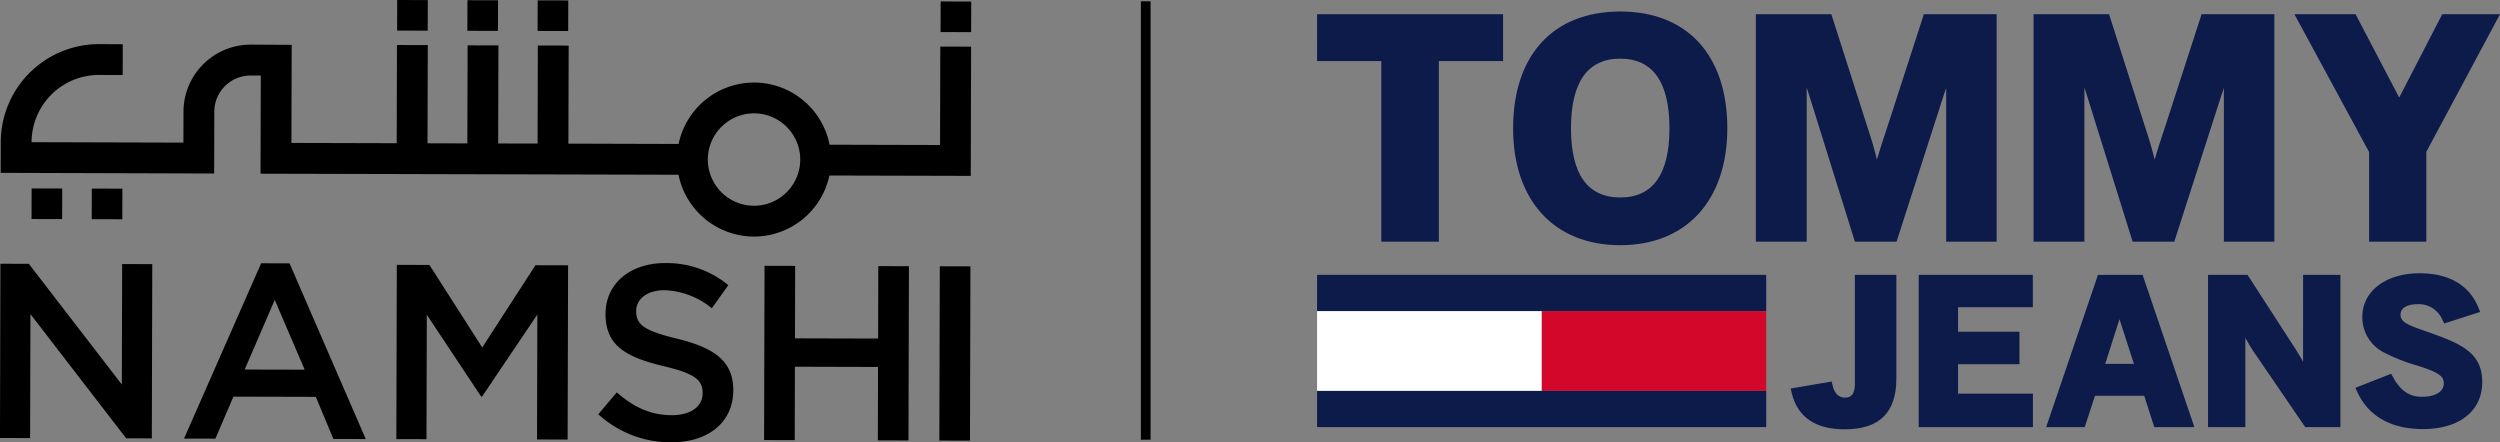 <svg xmlns="http://www.w3.org/2000/svg" width="434.349" height="76.848" viewBox="0 0 434.349 76.848">
  <rect x="0" y="0" width="434.349" height="76.848" fill="#808080" stroke="none"/>
  <g id="Group_3091" data-name="Group 3091" transform="translate(3612.386 -1885.826)">
    <g id="Group_3089" data-name="Group 3089" transform="translate(-3612.386 1885.826)">
      <g id="Group_3088" data-name="Group 3088" transform="translate(0 0)">
        <rect id="Rectangle_949" data-name="Rectangle 949" width="5.314" height="5.313" transform="translate(93.403 5.378) rotate(-89.849)"/>
        <path id="Path_9725" data-name="Path 9725" d="M-3540.065,1970l-13.4,30.455,5.449.014,3.133-7.3,14.315.038,3.052,7.317,5.622.015-13.24-30.525Zm-2.86,18.461,5.221-12.1,5.2,12.124Z" transform="translate(3585.438 -1924.259)"/>
        <rect id="Rectangle_950" data-name="Rectangle 950" width="5.314" height="5.313" transform="translate(163.412 5.569) rotate(-89.849)"/>
        <rect id="Rectangle_951" data-name="Rectangle 951" width="5.314" height="5.314" transform="translate(81.2 5.352) rotate(-89.849)"/>
        <rect id="Rectangle_952" data-name="Rectangle 952" width="5.314" height="5.314" transform="translate(5.48 38.052) rotate(-89.849)"/>
        <rect id="Rectangle_953" data-name="Rectangle 953" width="5.314" height="5.314" transform="translate(68.996 5.314) rotate(-89.849)"/>
        <path id="Path_9726" data-name="Path 9726" d="M-3607.1,1978.9l16.636,21.582,4.454.012.08-30.274-5.233-.014-.055,20.932-16.162-20.975-4.931-.013-.08,30.274,5.233.014Z" transform="translate(3612.386 -1924.328)"/>
        <rect id="Rectangle_954" data-name="Rectangle 954" width="5.314" height="5.314" transform="translate(15.935 38.079) rotate(-89.849)"/>
        <path id="Path_9727" data-name="Path 9727" d="M-3455.726,2000.863l.08-30.274-5.666-.015-9.25,14.291-9.174-14.34-5.666-.015-.08,30.274,5.233.014.057-21.624,9.434,14.211h.173l9.6-14.247-.057,21.711Z" transform="translate(3554.345 -1924.494)"/>
        <rect id="Rectangle_955" data-name="Rectangle 955" width="30.274" height="5.32" transform="translate(163.203 76.539) rotate(-89.849)"/>
        <path id="Path_9728" data-name="Path 9728" d="M-3347.933,1983.458l-14.445-.038.033-12.585-5.32-.014-.08,30.274,5.32.014.034-12.758,14.445.038-.034,12.759,5.32.014.08-30.274-5.32-.014Z" transform="translate(3500.497 -1924.636)"/>
        <path id="Path_9729" data-name="Path 9729" d="M-3468.186,1922.661l19.211.051h0l5.35.014.059-22.45-5.351-.014-.045,17.1-19.188-.051a13.4,13.4,0,0,0-13.094-10.8,13.4,13.4,0,0,0-13.14,10.671l-19.147-.057.045-17.035-5.353-.014-.045,17.035-6.849-.012.045-17.035-5.353-.014-.044,17.035-6.923-.018.045-17.061-5.352-.014-.045,17.061-18.293-.048.045-17.041-7.046-.04a11.669,11.669,0,0,0-11.749,11.562l-.015,5.463-26.38-.077v-.05a11.7,11.7,0,0,1,11.746-11.632l4.08.019.014-5.352-4.079-.019a17.061,17.061,0,0,0-17.114,16.97l-.014,5.393,37.086.114.029-10.815a6.3,6.3,0,0,1,6.382-6.209l1.693,0-.045,17.057,72.62.182a13.405,13.405,0,0,0,13.084,10.74A13.4,13.4,0,0,0-3468.186,1922.661Zm-13.113,5.258a8.038,8.038,0,0,1-8.008-8.05,8.038,8.038,0,0,1,8.05-8.008,8.037,8.037,0,0,1,8.007,8.05A8.038,8.038,0,0,1-3481.3,1927.919Z" transform="translate(3612.284 -1892.17)"/>
        <path id="Path_9730" data-name="Path 9730" d="M-3407.079,1983.093c-5.791-1.4-7.172-2.441-7.167-4.82.005-2.032,1.826-3.627,4.941-3.619a13.75,13.75,0,0,1,8.208,3.135l2.865-4.015a16.78,16.78,0,0,0-10.975-3.834c-6.011-.016-10.346,3.519-10.36,8.795-.015,5.623,3.613,7.535,10.053,9.109,5.618,1.312,6.826,2.484,6.821,4.689-.006,2.336-2.085,3.844-5.373,3.835-3.763-.01-6.657-1.445-9.548-3.961l-3.21,3.8a18.654,18.654,0,0,0,12.615,4.877c6.358.017,10.821-3.344,10.836-9.054C-3397.358,1986.968-3400.682,1984.667-3407.079,1983.093Z" transform="translate(3524.772 -1924.234)"/>
      </g>
    </g>
    <rect id="Rectangle_956" data-name="Rectangle 956" width="1.684" height="76.163" transform="translate(-3414.171 1886.052)"/>
    <g id="Group_3090" data-name="Group 3090" transform="translate(-3383.555 1887.826)">
      <path id="Path_9731" data-name="Path 9731" d="M-3190.686,2006.733h78.031v6.308h-78.031v-6.308Z" transform="translate(3190.686 -1940.836)" fill="#0c1b49"/>
      <path id="Path_9732" data-name="Path 9732" d="M-3190.686,1972.558h78.031v6.308h-78.031v-6.308Z" transform="translate(3190.686 -1926.808)" fill="#0c1b49"/>
      <path id="Path_9733" data-name="Path 9733" d="M-3124.517,1983.259h39.022V1997.1h-39.022v-13.839Z" transform="translate(3163.526 -1931.2)" fill="#d2072a"/>
      <path id="Path_9734" data-name="Path 9734" d="M-3190.686,1983.259h39.015V1997.1h-39.015v-13.839Z" transform="translate(3190.686 -1931.2)" fill="#fff"/>
      <path id="Path_9735" data-name="Path 9735" d="M-2993.547,1993.2h-13.007v-5.121h10.668v-5.636h-10.668v-4.267h12.994v-5.613h-19.827v26.455h19.84Z" transform="translate(3117.912 -1926.808)" fill="#0c1b49"/>
      <path id="Path_9736" data-name="Path 9736" d="M-3039.967,1991.478c0,2.41-1.221,2.41-1.742,2.41-1.347,0-1.9-1.131-2.124-2.08l-.171-.719-7.125,1.228.2.82c1.021,4.155,4.111,6.26,9.182,6.26,6.048,0,8.987-2.894,8.987-8.846v-17.992h-7.209Z" transform="translate(3133.403 -1926.808)" fill="#0c1b49"/>
      <path id="Path_9737" data-name="Path 9737" d="M-2966.827,1972.559l-9,26.455h6.7l1.779-5.442h8.561l1.74,5.442h6.971l-9-26.455Zm1.255,15.469,2.484-7.766,2.511,7.766Z" transform="translate(3102.496 -1926.808)" fill="#0c1b49"/>
      <path id="Path_9738" data-name="Path 9738" d="M-2870.174,1982.994c-.851-.321-1.641-.6-2.362-.847-3-1.044-4.321-1.559-4.321-2.831,0-1.715,2.239-1.848,2.925-1.848a4.45,4.45,0,0,1,4.371,2.763l.308.583,6.233-2-.322-.787c-1.586-3.88-5.115-5.931-10.2-5.931-5.86,0-9.952,3.11-9.952,7.564a6.859,6.859,0,0,0,3.684,6.159,31.838,31.838,0,0,0,5.916,2.332l.918.3c3.057,1.01,3.637,1.744,3.637,2.744,0,1.742-1.952,2.362-3.777,2.362-2.2,0-3.709-1.015-5.036-3.4l-.335-.6-6.214,2.44.353.759c1.953,4.194,5.878,6.41,11.348,6.41,6.377,0,10.338-3.134,10.338-8.179C-2862.665,1986.622-2865.3,1984.81-2870.174,1982.994Z" transform="translate(3065.092 -1926.618)" fill="#0c1b49"/>
      <path id="Path_9739" data-name="Path 9739" d="M-2911.613,1986.727q0,.478.01.933-.635-1.138-1.346-2.25l-8.315-12.852h-6.861v26.455h6.485v-14.544c0-.34,0-.666-.008-.979.483.893.951,1.681,1.4,2.347l9.012,13.177h6.113v-26.455h-6.485Z" transform="translate(3082.915 -1926.808)" fill="#0c1b49"/>
      <path id="Path_9740" data-name="Path 9740" d="M-3190.686,1903.884h11.157v31.379h10v-31.379h11.157v-8.14h-32.311Z" transform="translate(3190.686 -1895.279)" fill="#0c1b49"/>
      <path id="Path_9741" data-name="Path 9741" d="M-3114.31,1894.955c-11.652,0-18.609,7.59-18.609,20.3,0,12.523,7.131,20.3,18.609,20.3s18.608-7.78,18.608-20.3C-3095.7,1902.545-3102.657,1894.955-3114.31,1894.955Zm0,32.31c-5.675,0-8.554-4.04-8.554-12.008,0-8.036,2.879-12.111,8.554-12.111s8.554,4.075,8.554,12.111C-3105.756,1923.225-3108.634,1927.265-3114.31,1927.265Z" transform="translate(3166.975 -1894.955)" fill="#0c1b49"/>
      <path id="Path_9742" data-name="Path 9742" d="M-2876.98,1895.744l-7.478,14.484-7.586-14.484h-10.623l12.983,23.96v15.559h9.938V1919.65l12.8-23.906Z" transform="translate(3072.465 -1895.279)" fill="#0c1b49"/>
      <path id="Path_9743" data-name="Path 9743" d="M-3032.189,1895.744l-6.473,19.981c-.508,1.489-1.1,3.284-1.686,5.28-.42-1.747-.942-3.546-1.563-5.379l-6.355-19.882h-13.113v39.519h8.829v-26.785q.3.963.623,1.952l7.753,24.833h7.241l7.988-24.817q.324-.946.628-1.883v26.7h8.771v-39.519Z" transform="translate(3137.611 -1895.279)" fill="#0c1b49"/>
      <path id="Path_9744" data-name="Path 9744" d="M-2950.343,1895.744l-6.474,19.981c-.507,1.489-1.1,3.284-1.686,5.28-.42-1.747-.942-3.546-1.563-5.379l-6.355-19.882h-13.112v39.519h8.828v-26.785q.306.963.623,1.952l7.754,24.833h7.241l7.988-24.817q.324-.946.628-1.883v26.7h8.77v-39.519Z" transform="translate(3104.015 -1895.279)" fill="#0c1b49"/>
    </g>
  </g>
</svg>
